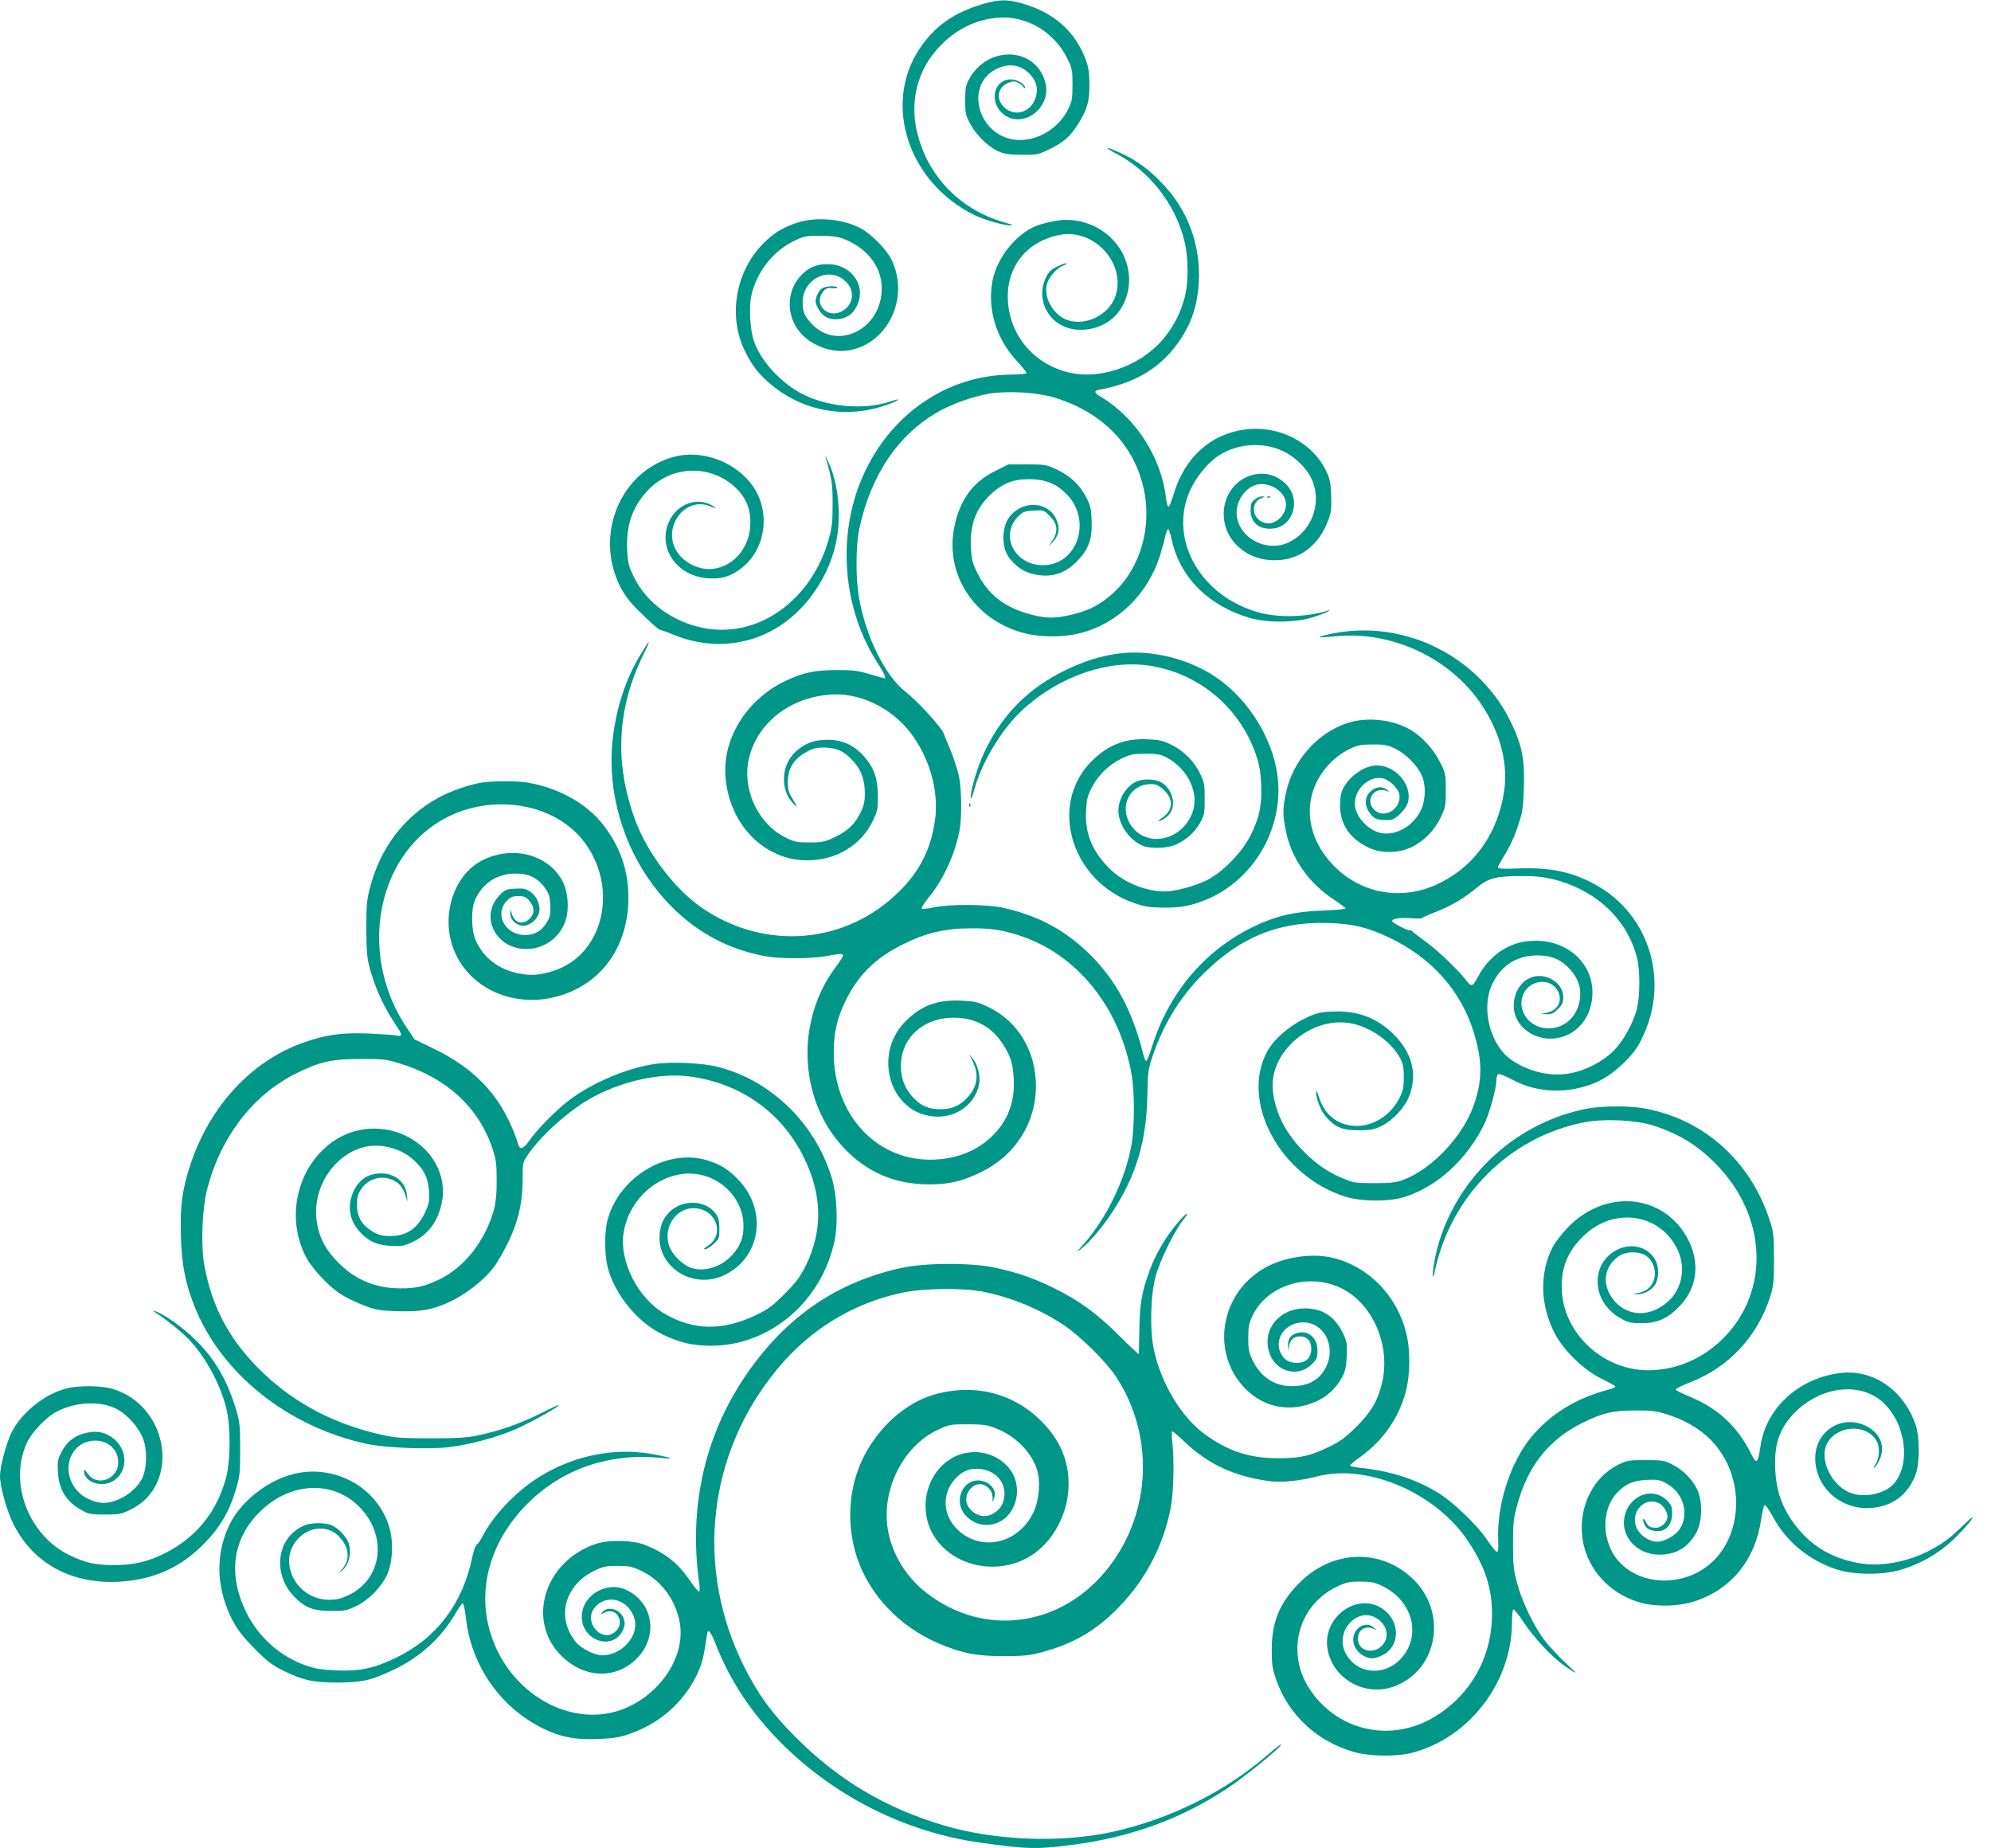<?xml version="1.0" standalone="no"?>
<!DOCTYPE svg PUBLIC "-//W3C//DTD SVG 20010904//EN"
 "http://www.w3.org/TR/2001/REC-SVG-20010904/DTD/svg10.dtd">
<svg version="1.0" xmlns="http://www.w3.org/2000/svg"
 width="1280pt" height="1188pt" viewBox="0 0 1280 1188"
 preserveAspectRatio="xMidYMid meet">
<g transform="translate(0,1188) scale(0.1,-0.1)"
fill="#009688" stroke="none">
<path d="M6325 11856 c-187 -53 -318 -144 -415 -292 -234 -356 -71 -853 349
-1064 66 -33 196 -70 240 -69 17 0 9 5 -24 14 -225 61 -400 197 -508 395 -20
36 -48 106 -62 155 -64 222 -12 437 145 596 103 104 227 164 364 175 182 16
363 -90 447 -261 32 -65 34 -76 34 -170 0 -89 -3 -106 -28 -157 -58 -118 -184
-198 -310 -198 -267 1 -373 365 -135 464 76 32 151 15 205 -47 40 -46 50 -100
27 -155 -37 -94 -146 -115 -208 -41 -43 51 -29 116 31 144 29 14 40 15 64 5
16 -7 34 -20 39 -29 5 -9 10 -11 10 -4 0 22 -52 53 -90 53 -109 0 -144 -140
-55 -219 124 -109 320 34 275 200 -62 230 -373 241 -492 16 -19 -35 -23 -58
-23 -132 0 -81 3 -96 32 -150 37 -71 114 -147 180 -177 40 -18 67 -22 153 -23
102 0 107 1 183 39 89 44 124 76 178 159 57 88 74 146 73 257 -1 75 -6 109
-25 160 -68 181 -210 304 -412 359 -95 26 -139 25 -242 -3z"/>
<path d="M7182 10889 c206 -109 369 -315 429 -544 32 -118 32 -294 0 -395 -29
-94 -57 -150 -114 -226 -137 -182 -402 -286 -613 -241 -240 51 -405 252 -405
492 0 204 134 360 339 396 221 39 423 -188 353 -395 -44 -128 -211 -202 -328
-145 -80 39 -133 143 -113 221 13 46 59 101 100 118 17 7 29 15 26 17 -6 6
-78 -26 -100 -45 -30 -27 -56 -93 -56 -145 0 -134 106 -237 246 -237 143 0
258 84 298 219 64 215 -83 439 -315 481 -72 13 -132 8 -235 -21 -143 -39 -284
-205 -314 -368 -33 -178 25 -369 156 -510 35 -38 64 -73 64 -79 0 -5 -44 -9
-102 -10 -412 -3 -780 -258 -954 -660 -165 -381 -126 -849 100 -1197 41 -63
55 -95 41 -95 -3 0 -44 12 -92 26 -75 23 -107 27 -213 27 -138 0 -208 -14
-318 -64 -254 -115 -417 -368 -398 -620 22 -307 249 -539 525 -539 188 0 348
97 424 257 29 61 32 77 31 158 -1 112 -26 182 -90 254 -66 73 -139 106 -234
106 -85 0 -142 -21 -202 -74 -99 -87 -105 -255 -12 -342 24 -22 23 -19 -7 30
-29 46 -34 63 -34 116 0 84 37 145 115 189 46 26 65 31 120 31 80 -1 131 -25
188 -90 50 -57 72 -119 72 -205 0 -54 -6 -78 -30 -128 -37 -73 -82 -115 -170
-156 -58 -27 -75 -31 -155 -31 -82 0 -97 3 -157 33 -165 81 -269 289 -239 476
39 239 250 418 522 441 190 17 399 -82 524 -247 123 -162 182 -375 156 -561
-26 -183 -97 -326 -230 -457 -341 -339 -858 -383 -1263 -109 -180 122 -359
358 -438 578 -132 364 -112 716 60 1061 51 103 39 95 -29 -19 -124 -206 -191
-485 -178 -736 18 -327 156 -642 382 -870 169 -170 366 -276 598 -320 99 -19
297 -19 402 0 127 23 127 23 59 -69 -260 -345 -240 -850 45 -1158 149 -161
331 -240 551 -241 133 0 217 20 340 80 218 108 350 316 350 553 0 219 -113
411 -296 502 -77 38 -91 41 -182 46 -153 7 -251 -28 -353 -125 -220 -209 -116
-590 169 -619 143 -15 272 75 297 209 9 48 -10 126 -41 162 l-24 30 21 -42
c44 -89 35 -165 -30 -236 -48 -53 -101 -77 -176 -77 -78 0 -130 24 -183 85
-53 61 -76 134 -69 221 12 157 140 272 313 282 143 8 260 -48 334 -158 54 -80
72 -134 77 -231 9 -150 -36 -271 -138 -371 -102 -100 -243 -153 -404 -152
-350 2 -615 297 -615 687 0 127 21 220 75 332 81 167 193 278 370 365 146 73
268 102 430 103 133 1 201 -9 315 -45 372 -119 649 -461 725 -895 20 -112 19
-336 0 -449 -40 -225 -162 -477 -311 -644 -46 -51 -47 -53 -12 -26 51 38 141
145 203 241 149 229 216 451 221 742 3 150 5 169 34 254 66 196 165 362 304
507 242 251 501 361 826 349 159 -5 249 -27 386 -91 280 -132 471 -348 552
-623 53 -176 52 -300 -3 -456 -69 -199 -268 -411 -452 -480 -49 -18 -79 -22
-188 -22 -118 0 -136 3 -193 27 -106 44 -173 90 -257 173 -120 120 -186 250
-202 395 -26 250 251 484 509 431 125 -26 255 -120 309 -222 19 -36 24 -59 24
-124 0 -68 -5 -88 -28 -133 -125 -239 -441 -239 -515 0 -11 34 -21 54 -21 42
-2 -44 31 -126 66 -165 60 -66 103 -84 208 -84 78 0 97 4 147 28 74 36 150
119 179 195 53 139 17 278 -104 396 -108 106 -234 152 -394 144 -80 -4 -99 -8
-177 -46 -100 -48 -197 -133 -239 -210 -176 -323 83 -803 503 -934 107 -33
285 -33 385 0 209 69 391 236 505 461 34 69 80 232 80 288 0 19 6 36 13 39 8
3 47 -13 88 -35 133 -72 291 -90 443 -51 111 28 189 74 277 160 61 60 85 93
118 162 176 364 44 791 -301 981 -150 83 -289 112 -493 105 -100 -4 -135 -2
-135 6 0 7 14 33 30 59 48 76 76 136 105 227 24 72 28 107 32 230 6 181 -13
276 -87 425 -134 272 -387 475 -685 550 -166 43 -339 43 -503 3 -66 -16 -45
-19 61 -8 347 36 709 -124 916 -403 136 -184 198 -396 172 -585 -37 -265 -180
-477 -401 -591 -237 -124 -506 -85 -691 100 -134 133 -187 306 -144 464 33
123 127 236 244 292 48 23 69 27 146 28 79 0 97 -4 146 -28 65 -31 142 -108
169 -170 28 -61 26 -158 -4 -222 -47 -101 -154 -165 -251 -151 -87 14 -174
108 -175 189 0 100 96 185 184 163 41 -10 95 -64 102 -101 17 -93 -97 -164
-161 -100 -62 61 -2 151 80 121 20 -8 20 -7 1 8 -31 25 -74 20 -107 -13 -35
-35 -38 -81 -9 -128 28 -46 55 -57 134 -54 40 1 111 74 120 123 20 111 -84
228 -203 228 -75 0 -172 -65 -214 -144 -16 -30 -21 -59 -22 -111 0 -123 63
-217 185 -274 81 -38 191 -36 275 4 79 38 149 109 188 193 30 62 32 75 32 173
0 101 -1 108 -37 180 -39 79 -112 160 -183 204 -117 71 -287 90 -417 46 -194
-65 -350 -246 -392 -453 -20 -97 -20 -139 0 -236 36 -181 149 -341 315 -448
38 -25 69 -49 69 -53 0 -5 -66 -11 -147 -14 -177 -6 -296 -33 -437 -100 -314
-149 -547 -421 -657 -766 -17 -56 -35 -101 -40 -101 -5 0 -13 19 -19 43 -69
277 -173 472 -339 638 -160 160 -336 254 -566 305 -103 22 -350 23 -445 1 -36
-8 -69 -11 -74 -7 -4 4 17 39 48 76 92 112 169 281 195 428 16 87 13 264 -4
347 -9 41 -32 112 -51 159 -20 47 -41 99 -48 117 -16 42 -171 210 -247 269
-126 97 -251 348 -295 594 -24 129 -23 338 0 449 73 345 248 605 505 753 92
52 231 102 334 118 118 19 301 8 411 -24 244 -73 426 -220 522 -421 168 -351
40 -777 -279 -933 -68 -33 -190 -62 -259 -62 -72 0 -179 28 -256 66 -97 47
-168 119 -216 216 -34 67 -39 88 -44 167 -8 148 32 255 130 346 73 68 142 95
243 95 103 0 174 -28 240 -94 169 -168 73 -459 -150 -459 -178 0 -278 185
-165 307 35 37 42 40 104 44 66 4 66 4 106 -36 50 -49 54 -98 15 -158 l-26
-39 29 31 c42 45 49 95 20 152 -57 114 -223 116 -302 4 -35 -49 -45 -130 -26
-201 17 -62 91 -135 161 -155 118 -35 215 -12 299 72 79 80 103 145 98 267 -3
79 -8 98 -37 153 -42 78 -103 135 -189 175 -64 30 -73 32 -188 32 l-121 0 -86
-43 c-142 -70 -228 -187 -262 -361 -62 -306 133 -600 451 -681 104 -27 254
-27 358 0 241 61 435 250 514 500 11 36 26 89 32 118 7 28 16 52 20 52 4 0 15
-33 24 -74 54 -239 238 -422 502 -498 118 -33 297 -31 409 6 44 14 87 31 95
37 12 9 11 10 -5 4 -122 -40 -305 -47 -429 -15 -357 91 -572 422 -477 731 35
110 121 227 211 284 119 75 279 85 405 27 88 -42 166 -121 195 -199 57 -151
-13 -324 -159 -391 -147 -67 -331 40 -331 193 0 84 63 167 136 181 78 14 166
-40 180 -111 13 -73 -60 -152 -128 -138 -87 17 -106 131 -27 162 22 9 23 10 3
10 -12 1 -33 -8 -48 -20 -22 -17 -26 -29 -26 -68 0 -82 57 -128 146 -118 127
14 179 182 86 280 -60 64 -143 87 -224 63 -196 -57 -245 -318 -86 -461 63 -57
141 -86 230 -86 161 -1 286 92 348 259 18 48 21 73 18 157 -3 83 -9 109 -32
157 -90 187 -306 297 -525 267 -222 -31 -387 -182 -457 -419 -12 -41 -26 -76
-31 -77 -6 -2 -13 23 -17 56 -30 261 -193 515 -418 650 -45 27 -48 39 -10 46
213 40 363 123 477 264 103 128 152 257 162 426 13 237 -69 462 -231 632 -85
91 -168 152 -269 198 -103 48 -119 44 -25 -6z m2797 -4659 c277 -67 482 -256
545 -506 20 -79 20 -239 1 -323 -22 -92 -88 -212 -152 -276 -70 -70 -184 -128
-285 -145 -124 -21 -260 11 -372 88 -135 93 -196 329 -124 483 53 115 146 180
268 187 103 6 173 -21 233 -88 66 -73 82 -151 52 -242 -29 -84 -103 -138 -190
-138 -124 0 -209 119 -160 223 44 93 176 103 221 16 32 -62 -1 -125 -74 -139
l-37 -8 39 -1 c31 -1 44 5 72 33 27 27 34 42 34 74 0 55 -34 102 -92 126 -105
43 -210 -28 -225 -153 -12 -104 54 -195 164 -227 149 -43 300 53 333 213 51
242 -155 438 -420 402 -129 -18 -240 -100 -308 -227 -35 -66 -42 -68 -77 -22
-50 65 -184 193 -258 246 -45 33 -83 62 -85 66 -2 5 -10 8 -18 8 -22 0 -114
49 -114 60 0 16 48 23 121 18 38 -3 72 -2 74 2 3 5 42 22 87 39 97 38 178 86
261 154 75 63 121 75 282 76 88 1 142 -5 204 -19z"/>
<path d="M5120 10447 c-89 -30 -147 -66 -211 -130 -179 -179 -230 -465 -122
-689 47 -99 95 -159 180 -228 206 -166 475 -212 727 -125 38 13 74 29 80 35 6
6 -16 1 -49 -10 -176 -60 -424 -35 -590 60 -132 76 -248 209 -289 330 -24 71
-32 216 -16 289 32 148 136 283 268 349 73 35 80 37 176 36 78 0 113 -5 152
-20 161 -65 253 -194 242 -343 -19 -251 -296 -373 -453 -199 -44 48 -55 76
-55 134 0 154 175 237 279 133 62 -61 47 -154 -31 -192 -92 -45 -178 50 -117
128 18 22 28 26 60 23 20 -2 35 0 33 4 -9 14 -79 9 -101 -7 -12 -8 -27 -31
-33 -50 -10 -30 -9 -41 7 -72 26 -52 61 -75 116 -75 62 0 110 30 136 86 63
129 -34 268 -188 268 -69 1 -117 -19 -166 -67 -109 -109 -103 -289 12 -396 81
-75 199 -109 301 -89 246 51 378 339 265 578 -32 67 -129 166 -199 204 -115
62 -292 77 -414 35z"/>
<path d="M4338 8945 c-347 -88 -520 -500 -351 -835 26 -51 60 -97 108 -145 88
-88 142 -135 153 -135 5 0 42 -13 82 -30 203 -84 426 -78 614 17 205 102 369
317 427 558 41 172 22 392 -46 536 -14 30 -23 45 -19 34 42 -139 47 -175 47
-305 0 -107 -4 -151 -22 -215 -109 -403 -457 -652 -811 -581 -195 39 -362 161
-442 322 -37 75 -41 92 -46 176 -8 158 32 276 128 381 150 165 402 176 564 27
69 -63 101 -137 100 -230 0 -152 -101 -278 -237 -296 -95 -13 -205 45 -246
129 -76 157 72 336 224 273 44 -19 46 -12 3 10 -91 47 -208 4 -260 -95 -89
-170 34 -363 242 -378 80 -6 133 7 196 50 191 128 220 414 59 586 -119 128
-308 187 -467 146z"/>
<path d="M8148 8683 c7 -3 16 -2 19 1 4 3 -2 6 -13 5 -11 0 -14 -3 -6 -6z"/>
<path d="M7198 7680 c-120 -15 -231 -50 -353 -110 -238 -117 -402 -284 -516
-523 -43 -92 -89 -243 -88 -291 0 -21 8 -5 24 54 51 180 182 394 317 515 237
213 549 318 816 275 313 -51 571 -268 675 -567 24 -70 31 -110 35 -196 6 -132
-12 -217 -71 -332 -54 -106 -181 -235 -279 -283 -80 -39 -203 -72 -269 -72
-126 0 -268 59 -357 148 -110 110 -157 224 -150 367 4 76 9 99 36 151 41 81
112 150 192 188 58 28 75 31 155 31 74 0 98 -4 133 -23 142 -75 215 -233 167
-358 -71 -186 -308 -226 -401 -68 -69 118 3 254 135 254 33 0 49 -7 81 -36 67
-61 63 -132 -10 -182 -29 -20 -31 -23 -10 -17 14 3 37 20 53 36 52 56 29 163
-45 209 -37 22 -109 27 -155 9 -68 -25 -122 -110 -123 -189 0 -88 71 -191 156
-226 50 -21 160 -17 213 7 67 30 123 80 156 140 28 50 30 62 30 154 0 88 -3
107 -27 157 -37 80 -107 152 -186 190 -56 28 -78 33 -157 36 -147 7 -260 -40
-365 -149 -270 -284 -118 -768 285 -905 66 -22 98 -27 185 -28 112 -1 179 12
274 51 328 136 522 503 450 850 -45 220 -188 439 -371 569 -175 126 -426 190
-635 164z"/>
<path d="M3092 6849 c-78 -13 -198 -55 -271 -95 -223 -122 -375 -321 -442
-579 -21 -78 -24 -113 -24 -265 1 -148 4 -187 23 -256 34 -125 90 -248 163
-356 48 -71 49 -82 7 -74 -18 4 -100 9 -183 13 -172 6 -267 -7 -413 -58 -332
-116 -602 -406 -727 -782 -54 -161 -68 -271 -62 -466 6 -183 28 -297 87 -447
172 -433 601 -776 1109 -885 124 -26 400 -37 535 -20 128 16 298 62 415 112
93 40 274 140 285 158 3 5 -49 -19 -117 -53 -130 -66 -268 -114 -407 -143 -66
-14 -133 -18 -300 -18 -188 0 -228 3 -318 23 -298 67 -549 197 -755 392 -214
203 -331 416 -383 695 -24 133 -15 366 19 496 88 335 295 603 572 740 151 75
228 92 415 92 141 1 163 -2 245 -27 304 -92 513 -283 602 -551 22 -68 26 -97
26 -200 1 -82 -5 -140 -16 -185 -53 -199 -189 -375 -351 -453 -92 -45 -152
-59 -252 -58 -159 0 -289 54 -399 165 -81 82 -119 153 -137 253 -47 276 187
540 437 494 76 -14 135 -42 184 -87 66 -59 93 -114 99 -199 4 -64 1 -80 -22
-131 -50 -110 -119 -158 -226 -159 -54 0 -73 5 -113 28 -70 41 -102 95 -102
172 0 50 5 69 27 102 44 66 126 91 201 59 42 -18 66 -45 83 -98 l14 -43 -4 44
c-9 87 -82 144 -178 138 -76 -4 -127 -39 -162 -108 -47 -95 -32 -196 42 -272
56 -58 105 -80 193 -85 68 -4 84 -1 135 22 99 45 161 122 190 236 58 226 -108
451 -359 490 -406 63 -707 -407 -517 -806 37 -78 144 -195 228 -251 32 -21 98
-53 147 -72 82 -32 101 -35 220 -39 147 -4 222 8 329 57 122 55 259 168 314
260 118 196 162 340 162 536 0 98 1 104 32 150 78 117 251 275 393 358 194
113 448 172 639 149 334 -41 603 -231 746 -526 118 -242 120 -470 8 -696 -34
-68 -61 -103 -133 -176 -78 -78 -104 -98 -185 -137 -213 -102 -401 -100 -586
8 -173 100 -294 338 -265 520 29 188 176 343 358 376 212 39 414 -124 413
-334 0 -71 -21 -125 -70 -181 -69 -78 -180 -114 -265 -86 -50 16 -114 75 -136
125 -55 119 27 259 150 259 145 0 207 -172 88 -244 -22 -14 -26 -20 -14 -20 9
0 34 15 55 34 35 33 37 37 37 98 0 50 -5 70 -23 96 -66 92 -220 95 -304 6 -39
-42 -58 -95 -58 -161 1 -199 222 -329 412 -241 238 110 286 413 96 614 -62 65
-115 99 -199 125 -259 81 -571 -106 -644 -386 -19 -75 -19 -211 0 -294 42
-175 192 -361 356 -439 110 -53 194 -72 311 -72 379 0 714 287 794 679 22 111
15 284 -16 391 -52 177 -150 339 -283 467 -131 125 -276 208 -442 253 -102 28
-312 38 -423 20 -179 -28 -395 -121 -542 -231 -84 -64 -209 -190 -258 -262
-34 -49 -59 -60 -68 -29 -92 293 -260 484 -549 623 l-120 58 -52 78 c-293 438
-210 1035 180 1302 316 216 771 158 972 -123 212 -297 110 -711 -200 -814 -93
-31 -151 -35 -234 -18 -129 27 -222 99 -273 212 -28 63 -31 198 -5 257 48 110
143 172 262 172 86 0 144 -29 189 -93 25 -35 31 -55 34 -110 2 -56 -1 -74 -20
-107 -34 -58 -80 -85 -143 -85 -129 0 -200 137 -115 222 23 22 37 28 73 28 38
0 49 -5 71 -31 33 -39 34 -82 1 -114 -42 -43 -97 -28 -114 30 l-9 30 -1 -28
c-1 -40 39 -77 84 -77 43 0 90 40 101 86 11 43 -15 104 -56 132 -30 20 -44 23
-99 20 -59 -4 -66 -7 -102 -45 -127 -136 -21 -343 175 -343 115 0 216 74 252
183 25 76 16 187 -21 256 -93 171 -323 229 -516 130 -177 -90 -262 -341 -189
-553 94 -273 408 -411 708 -310 262 87 422 323 422 624 0 177 -54 331 -165
472 -104 133 -284 233 -479 267 -70 13 -228 12 -304 0z"/>
<path d="M6231 6704 c0 -11 3 -14 6 -6 3 7 2 16 -1 19 -3 4 -6 -2 -5 -13z"/>
<path d="M10210 4755 c-479 -88 -875 -469 -981 -945 -10 -47 -18 -101 -18
-120 1 -28 4 -23 15 27 105 480 479 853 953 948 128 26 337 17 451 -20 164
-53 284 -127 401 -246 331 -336 350 -821 45 -1124 -124 -122 -278 -192 -446
-202 -312 -18 -590 235 -590 537 0 136 44 235 147 332 197 184 493 135 600
-99 56 -123 22 -266 -81 -344 -113 -86 -244 -78 -328 20 -83 98 -70 220 31
288 41 28 117 31 162 8 65 -34 88 -126 49 -190 -20 -32 -51 -50 -100 -58 -24
-4 -24 -4 3 -6 43 -2 95 25 117 61 29 48 27 123 -5 171 -103 150 -347 64 -363
-128 -9 -106 48 -204 149 -260 47 -26 64 -30 134 -30 104 0 170 31 249 116
106 114 125 267 52 415 -147 296 -524 340 -771 90 -39 -40 -85 -98 -103 -132
-86 -166 -81 -375 15 -558 57 -107 183 -230 293 -285 47 -23 89 -46 94 -51 5
-5 -10 -13 -35 -20 -213 -55 -379 -156 -505 -308 -135 -163 -223 -438 -212
-667 2 -48 -1 -70 -8 -70 -7 0 -35 34 -63 76 -67 101 -226 251 -327 311 -147
86 -305 135 -496 154 -32 3 -58 9 -58 14 0 5 29 30 65 55 148 106 252 256 295
429 27 107 27 265 0 370 -62 243 -244 427 -475 482 -143 33 -334 0 -458 -80
-269 -172 -318 -542 -101 -762 123 -125 295 -155 458 -81 70 32 125 84 161
149 24 44 30 68 33 140 4 76 1 93 -20 140 -53 114 -133 168 -248 168 -172 0
-283 -145 -226 -295 44 -115 184 -149 269 -65 33 34 37 43 37 88 0 86 -61 136
-136 112 -40 -14 -55 -36 -53 -82 l2 -33 4 30 c6 43 30 65 70 65 46 0 73 -29
73 -80 0 -57 -34 -90 -92 -90 -50 0 -82 19 -103 60 -48 93 29 200 143 200 135
0 213 -153 147 -287 -41 -83 -114 -123 -221 -123 -111 0 -201 60 -253 170 -22
46 -26 69 -26 140 0 71 4 94 27 142 87 186 332 273 541 191 220 -86 352 -368
292 -622 -27 -114 -70 -187 -164 -281 -69 -68 -103 -94 -171 -127 -124 -61
-193 -77 -335 -76 -184 0 -322 46 -472 156 -148 109 -277 323 -324 538 -28
125 -23 352 10 474 26 97 115 281 170 353 59 75 33 64 -34 -15 -75 -90 -137
-197 -175 -302 -50 -137 -63 -212 -65 -376 -2 -82 -3 -153 -4 -158 0 -4 -56
48 -123 115 -145 145 -259 228 -423 309 -135 66 -232 99 -379 131 -148 32
-446 32 -596 -1 -424 -91 -755 -320 -1011 -700 -262 -388 -363 -848 -293
-1334 4 -28 3 -47 -3 -47 -5 0 -31 32 -57 70 -78 114 -162 180 -293 231 -78
30 -232 33 -313 5 -335 -113 -450 -503 -213 -727 153 -144 361 -142 491 6 126
144 84 352 -87 428 -125 55 -280 -40 -281 -173 0 -161 207 -225 267 -82 11 27
12 41 3 68 -20 58 -99 84 -135 44 -18 -20 -18 -20 12 -5 83 41 138 -76 61
-129 -88 -62 -195 71 -127 158 77 98 224 57 259 -72 28 -108 -83 -232 -208
-232 -48 0 -133 42 -167 82 -130 155 -79 366 113 460 60 29 76 33 152 33 75 0
93 -4 153 -32 127 -60 221 -187 247 -332 43 -237 -157 -507 -425 -576 -281
-72 -599 94 -745 390 -160 324 -77 698 215 973 223 210 523 306 845 270 94
-11 43 7 -80 28 -257 42 -531 -22 -755 -177 -129 -89 -262 -234 -321 -351 -13
-26 -30 -51 -38 -55 -8 -5 -22 -43 -31 -87 -61 -295 -230 -517 -490 -642 -138
-67 -232 -87 -379 -81 -97 4 -136 10 -200 32 -165 58 -304 181 -382 340 -120
242 -90 472 85 646 188 187 453 207 626 48 197 -182 172 -470 -50 -580 -52
-25 -77 -31 -128 -32 -226 0 -347 274 -181 411 79 66 185 62 248 -9 63 -69 68
-146 13 -208 l-22 -26 24 20 c46 38 64 119 40 182 -14 38 -67 92 -106 109 -43
18 -132 18 -176 -1 -175 -73 -210 -304 -69 -454 70 -74 125 -96 242 -96 87 0
101 3 161 32 81 40 160 121 197 200 37 82 43 214 14 310 -78 255 -353 405
-617 338 -168 -43 -334 -174 -408 -322 -77 -156 -88 -337 -29 -507 43 -124 84
-188 192 -296 78 -79 110 -103 180 -138 130 -63 192 -77 350 -77 161 1 221 15
366 85 170 82 304 205 395 364 19 32 38 59 44 60 5 1 15 -45 21 -101 37 -307
227 -575 503 -707 111 -53 199 -69 344 -64 98 4 138 10 202 32 159 54 293 156
384 292 58 87 87 160 102 257 19 123 18 122 33 106 7 -8 23 -41 36 -74 93
-239 232 -449 429 -645 344 -342 798 -568 1274 -634 308 -43 363 -44 607 -12
371 50 692 169 985 364 115 77 351 269 341 279 -2 3 -44 -30 -93 -72 -269
-233 -623 -408 -988 -489 -333 -73 -751 -58 -1085 40 -374 110 -680 292 -955
568 -154 154 -240 273 -330 451 -320 638 -237 1376 216 1920 210 252 485 419
799 486 138 29 390 32 522 6 180 -36 363 -112 517 -214 107 -72 272 -235 336
-332 245 -374 228 -863 -41 -1217 -298 -392 -804 -465 -1181 -170 -119 93
-204 225 -238 369 -62 262 77 563 311 675 77 36 82 37 194 37 95 0 126 -4 175
-23 127 -47 233 -151 270 -263 26 -76 17 -196 -19 -275 -94 -206 -336 -263
-490 -116 -96 93 -103 232 -14 328 47 50 92 68 159 62 99 -10 166 -86 156
-176 -6 -54 -31 -91 -80 -115 -48 -24 -104 -10 -142 35 -73 86 42 212 120 133
16 -15 25 -36 26 -57 l1 -33 10 28 c25 68 -70 135 -146 103 -72 -30 -99 -129
-53 -197 54 -80 157 -104 242 -56 90 51 129 182 85 285 -59 138 -240 199 -382
129 -185 -91 -246 -346 -125 -523 128 -188 405 -241 609 -117 147 88 248 276
248 463 0 156 -57 287 -175 405 -185 186 -445 247 -705 166 -175 -55 -343
-207 -438 -396 -98 -196 -113 -434 -41 -650 79 -236 271 -439 518 -546 153
-65 244 -84 421 -84 130 0 169 4 244 24 185 48 326 125 458 250 196 186 324
418 375 681 18 94 23 302 10 418 -5 39 -5 72 0 72 4 0 40 -30 78 -67 151 -144
316 -221 542 -253 81 -11 193 0 315 31 324 82 762 -108 969 -421 107 -162 151
-297 151 -465 0 -285 -146 -536 -392 -673 -275 -153 -609 -71 -781 192 -155
236 -72 541 179 659 56 26 78 31 147 31 66 0 90 -4 136 -26 208 -96 264 -335
114 -481 -108 -104 -275 -83 -343 44 -79 148 87 317 213 217 41 -32 59 -82 45
-124 -34 -101 -180 -98 -180 4 0 57 50 87 103 61 20 -9 19 -8 -3 11 -50 44
-130 -4 -130 -79 0 -44 27 -84 70 -106 39 -20 66 -19 116 5 126 61 115 242
-19 312 -155 81 -351 -66 -335 -250 19 -203 236 -335 433 -261 283 106 344
483 111 697 -208 192 -513 178 -722 -32 -127 -128 -179 -252 -178 -431 0 -94
4 -122 28 -190 79 -228 263 -399 503 -467 100 -28 276 -30 373 -4 366 96 640
454 640 836 0 43 4 81 9 85 5 3 34 -33 64 -79 67 -101 180 -223 262 -281 95
-66 96 -63 6 20 -46 43 -106 108 -133 144 -68 90 -143 246 -175 366 -23 87
-26 119 -26 250 0 130 3 163 26 247 67 253 204 426 422 533 126 63 196 79 340
79 98 1 134 -4 195 -23 160 -49 282 -135 358 -253 141 -217 120 -516 -48 -686
-164 -166 -446 -176 -601 -21 -122 122 -132 341 -21 456 54 56 104 77 192 81
64 3 81 0 120 -21 113 -60 153 -199 87 -298 -26 -39 -97 -79 -142 -79 -43 0
-96 30 -122 69 -67 100 27 227 132 179 28 -13 55 -55 55 -86 0 -35 -38 -72
-73 -72 -38 0 -50 7 -66 38 -16 31 -24 22 -12 -11 13 -32 43 -49 89 -49 55 0
92 46 92 113 0 44 -4 55 -33 84 -105 105 -277 14 -277 -145 1 -113 103 -204
230 -203 107 0 187 49 238 147 36 69 38 196 5 268 -30 66 -92 129 -160 164
-54 27 -66 29 -173 29 -107 0 -119 -2 -175 -29 -182 -90 -276 -316 -220 -531
45 -173 189 -312 372 -359 95 -25 236 -21 330 9 242 76 398 267 436 533 7 47
17 87 22 88 6 2 30 -34 55 -79 85 -157 231 -277 408 -335 107 -35 290 -37 405
-4 146 42 276 121 382 233 96 101 121 146 34 62 -86 -84 -121 -112 -205 -159
-138 -77 -311 -114 -449 -95 -211 30 -369 133 -478 313 -52 87 -78 175 -84
288 -9 167 27 272 129 374 160 159 399 193 546 77 154 -122 203 -388 95 -529
-56 -75 -204 -106 -298 -63 -116 52 -189 215 -140 310 62 121 252 133 319 20
22 -38 20 -107 -4 -147 -12 -19 -16 -31 -10 -27 6 3 19 24 30 45 44 86 12 175
-79 222 -155 81 -331 -28 -331 -204 0 -200 185 -351 391 -317 123 19 210 93
255 213 26 70 26 238 0 316 -75 222 -271 359 -480 335 -267 -30 -480 -222
-517 -465 -19 -123 -25 -127 -65 -47 -87 171 -210 284 -387 358 -50 21 -93 42
-95 47 -1 5 40 26 92 46 252 98 435 295 518 556 20 66 23 94 23 240 -1 153 -3
171 -29 250 -124 378 -420 643 -796 714 -99 19 -267 19 -370 1z"/>
<path d="M994 3447 c72 -46 179 -132 222 -178 106 -113 193 -273 236 -429 32
-119 32 -347 0 -463 -59 -215 -188 -375 -384 -477 -106 -55 -208 -80 -329 -80
-126 0 -185 13 -289 62 -273 131 -401 482 -269 740 30 58 119 150 177 181 122
66 279 75 387 23 71 -35 147 -119 175 -194 28 -74 25 -195 -8 -258 -43 -84
-156 -154 -247 -154 -50 0 -116 27 -154 63 -132 126 -68 336 103 337 84 0 146
-59 146 -140 0 -109 -138 -159 -197 -71 -15 22 -23 28 -23 17 0 -74 117 -113
191 -63 90 59 92 188 6 264 -51 45 -107 59 -177 44 -75 -15 -128 -54 -163
-121 -26 -50 -28 -62 -25 -130 7 -116 54 -192 150 -245 49 -28 61 -30 153 -30
93 0 105 2 167 33 319 157 246 661 -113 773 -76 24 -220 25 -304 4 -141 -37
-289 -157 -352 -285 -34 -71 -73 -217 -73 -278 0 -64 41 -214 81 -297 123
-258 370 -397 678 -382 209 10 379 80 522 215 122 115 187 218 236 379 24 81
27 102 27 258 0 156 -3 177 -28 260 -56 185 -138 325 -263 446 -77 76 -195
160 -250 179 -24 8 -25 8 -9 -3z"/>
</g>
</svg>
